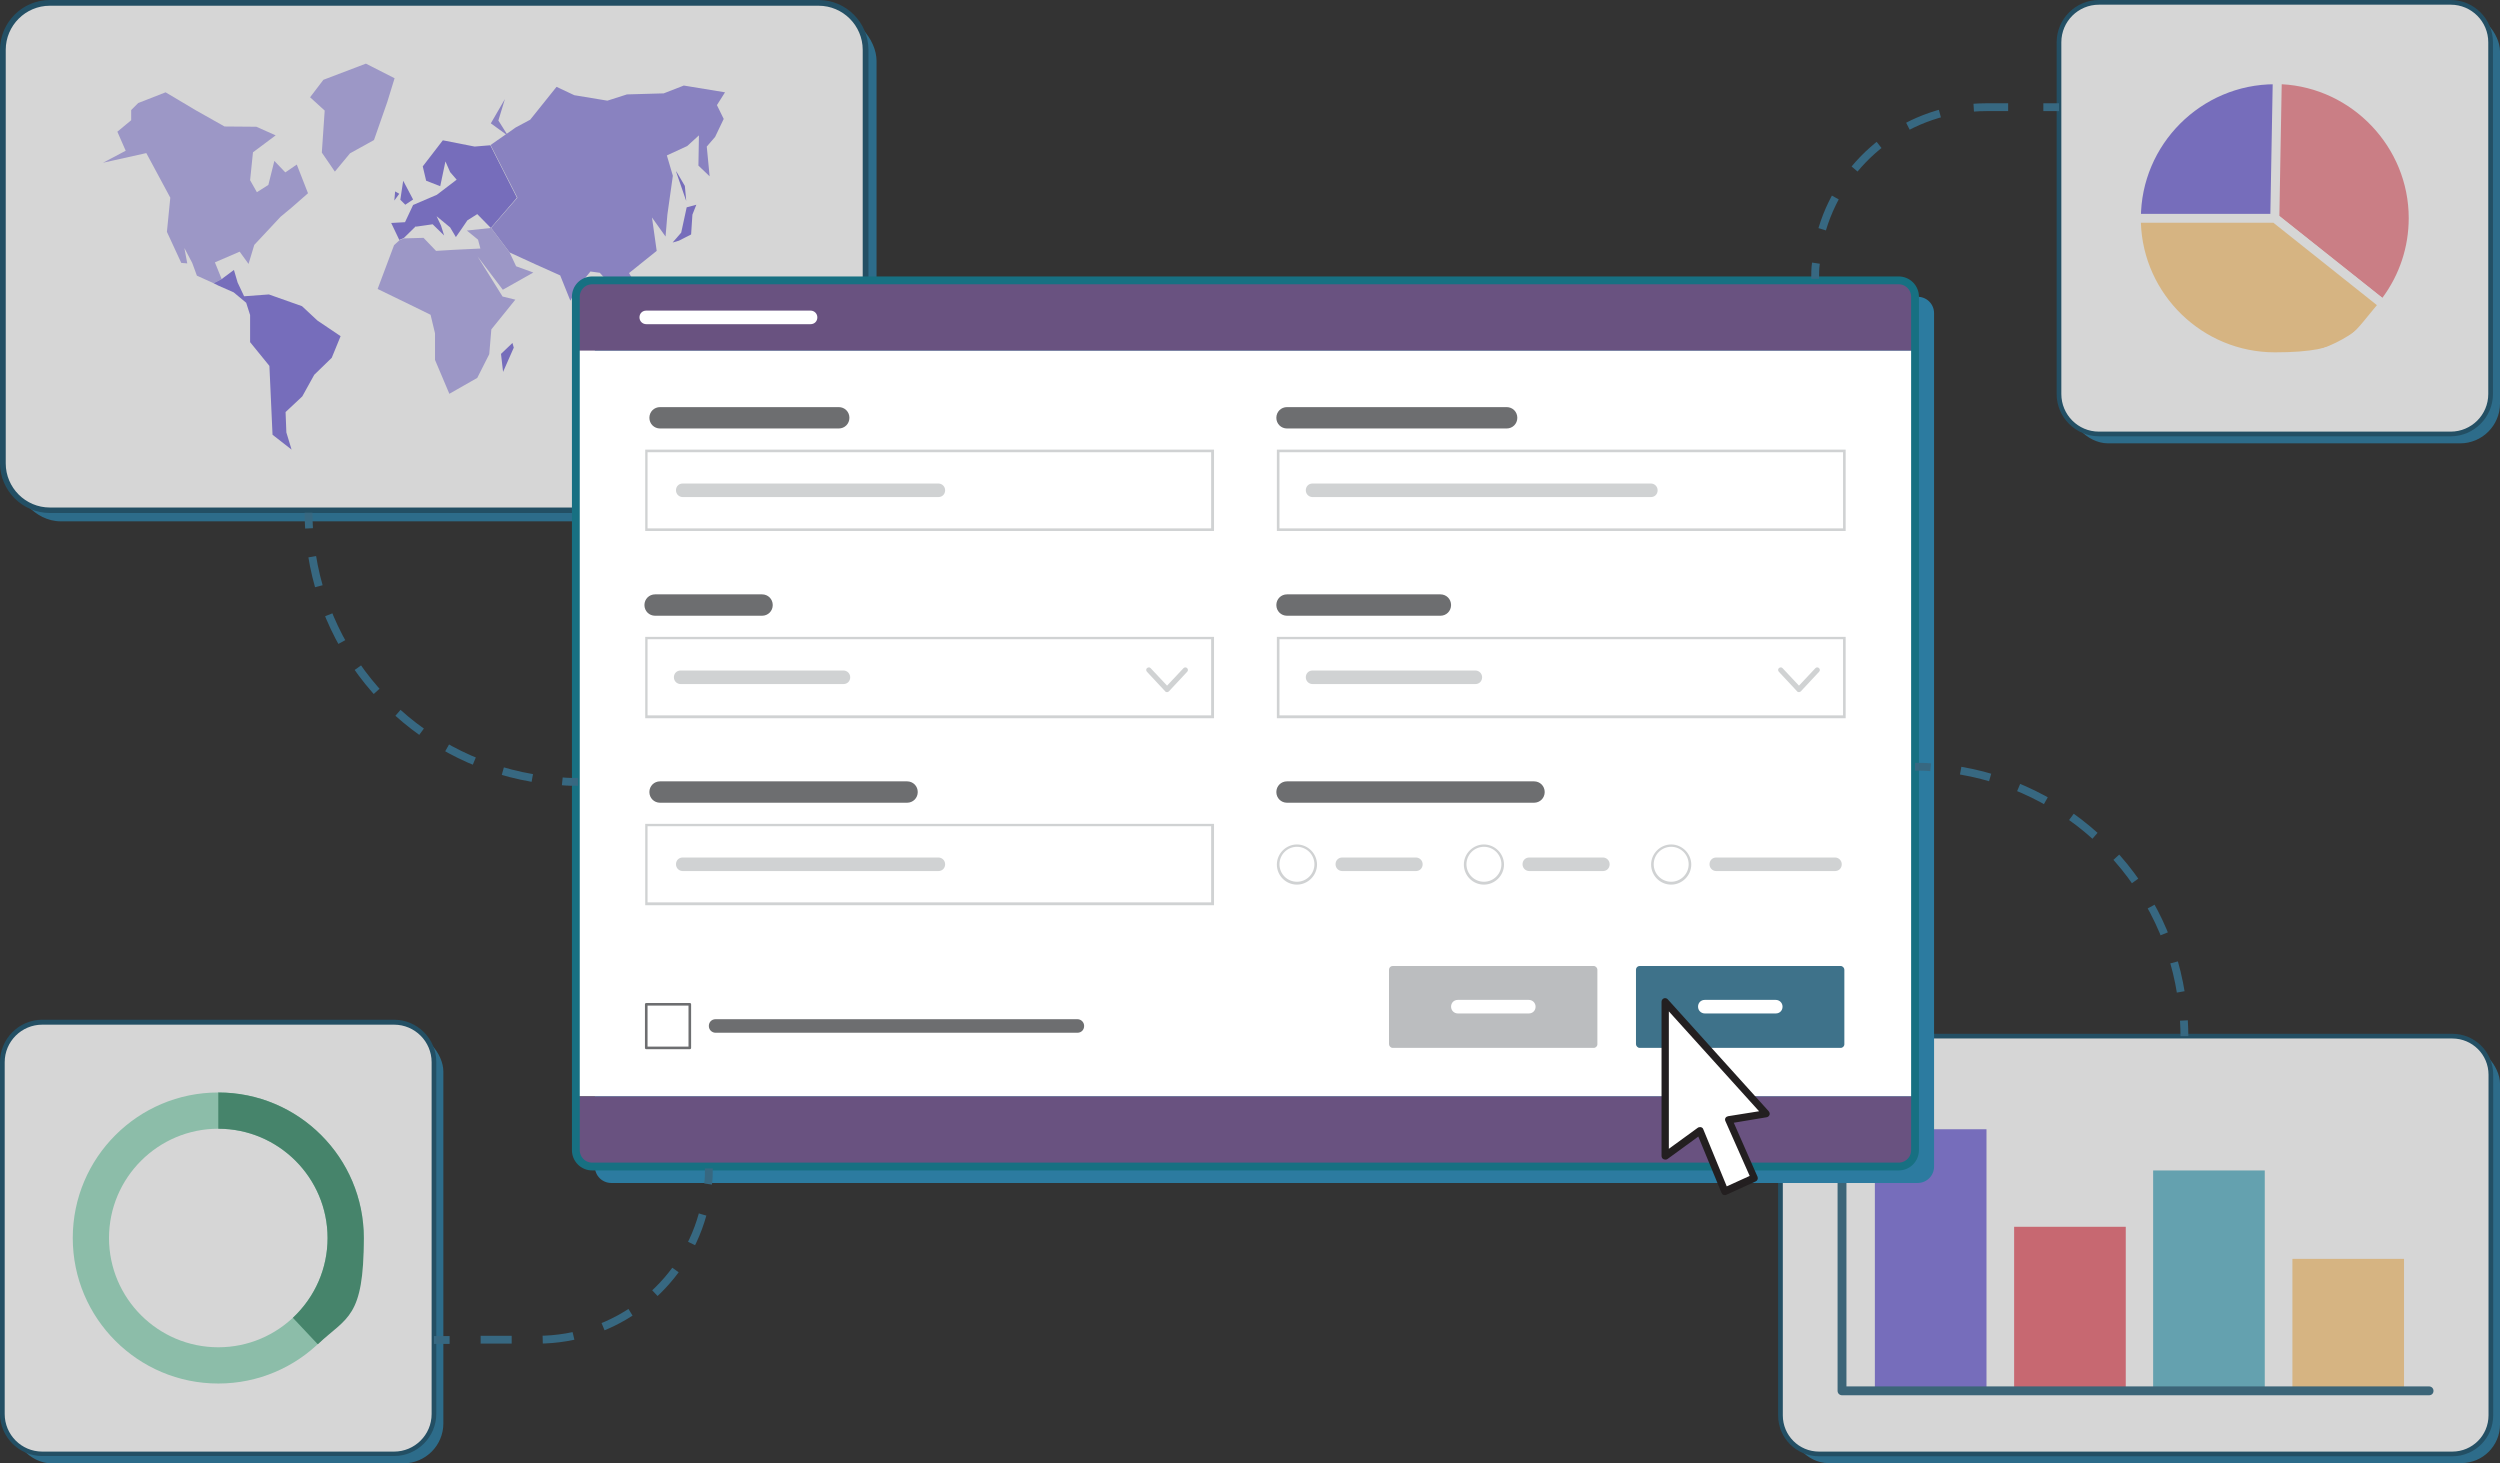 <?xml version="1.0" encoding="UTF-8"?>
<svg xmlns="http://www.w3.org/2000/svg" id="Layer_1" data-name="Layer 1" version="1.1" viewBox="0 0 958.6 561">
  <rect x="0" y="0" width="958.6" height="561" fill="#333333" stroke="none"/>
  <defs>
    <style>
      .cls-1, .cls-2, .cls-3, .cls-4, .cls-5, .cls-6, .cls-7, .cls-8, .cls-9, .cls-10, .cls-11, .cls-12, .cls-13, .cls-14, .cls-15, .cls-16, .cls-17, .cls-18, .cls-19, .cls-20, .cls-21, .cls-22 {
        stroke-width: 0px;
      }

      .cls-1, .cls-11 {
        fill: #877cdd;
      }

      .cls-2 {
        fill: #ec7581;
      }

      .cls-23 {
        stroke-dasharray: 0 0 11.9 11.9;
      }

      .cls-23, .cls-24, .cls-25, .cls-7, .cls-26, .cls-27 {
        fill: none;
      }

      .cls-23, .cls-24, .cls-25, .cls-26 {
        stroke: #376881;
      }

      .cls-23, .cls-24, .cls-25, .cls-26, .cls-27 {
        stroke-miterlimit: 10;
        stroke-width: 3px;
      }

      .cls-3 {
        fill: #bbbdbf;
      }

      .cls-4 {
        fill: #9f96e4;
      }

      .cls-5 {
        fill: #695280;
      }

      .cls-6 {
        fill: #6d6e70;
      }

      .cls-25 {
        stroke-dasharray: 0 0 11.6 11.6;
      }

      .cls-28 {
        opacity: .8;
      }

      .cls-26 {
        stroke-dasharray: 0 0 13.2 13.2;
      }

      .cls-8 {
        fill: #a2e0c7;
      }

      .cls-9 {
        fill: #2c7ba0;
      }

      .cls-10 {
        fill: #ffd596;
      }

      .cls-11, .cls-17, .cls-21 {
        fill-rule: evenodd;
      }

      .cls-12 {
        fill: #71bdce;
      }

      .cls-13 {
        fill: #1f5670;
      }

      .cls-14, .cls-21 {
        fill: #b7b0eb;
      }

      .cls-15 {
        fill: #231f20;
      }

      .cls-16 {
        fill: #fff;
      }

      .cls-27 {
        stroke: #177082;
      }

      .cls-17 {
        fill: #655da6;
      }

      .cls-18 {
        fill: #f0919a;
      }

      .cls-19 {
        fill: #4b9979;
      }

      .cls-20 {
        fill: #d0d2d3;
      }

      .cls-22 {
        fill: #3e728a;
      }
    </style>
  </defs>
  <g class="cls-28">
    <rect class="cls-9" x="5.3" y="5.3" width="330.8" height="194.6" rx="18" ry="18"></rect>
    <g>
      <rect class="cls-16" x="1.1" y="1.1" width="330.8" height="194.6" rx="18" ry="18"></rect>
      <path class="cls-13" d="M313.9,196.7H19.1c-10.5,0-19.1-8.6-19.1-19.1V19.1C0,8.6,8.6,0,19.1,0h294.8c10.5,0,19.1,8.6,19.1,19.1v158.6c0,10.5-8.6,19.1-19.1,19.1ZM19.1,2.2C9.8,2.2,2.2,9.8,2.2,19.1v158.6c0,9.3,7.6,16.9,16.9,16.9h294.8c9.3,0,16.9-7.6,16.9-16.9V19.1c0-9.3-7.6-16.9-16.9-16.9H19.1Z"></path>
    </g>
    <g>
      <polygon class="cls-17" points="293.4 161.6 289.8 163 290.9 156.4 291.8 158 293.4 161.6"></polygon>
      <polygon class="cls-11" points="192.1 135.7 192.9 142.6 197 133.3 196.5 131.5 192.1 135.7"></polygon>
      <polygon class="cls-21" points="151.3 30 140.3 24.4 124 30.6 118.9 37.3 124.5 42.4 123.4 58.5 128.4 65.8 134.2 58.8 143.4 53.7 148.5 39.1 151.3 30"></polygon>
      <polygon class="cls-11" points="153.1 74.3 151.5 73.4 151.2 76.9 153.1 74.3"></polygon>
      <polygon class="cls-17" points="266.7 135.5 256.5 134.7 245.8 142.9 247 154.4 260 150.5 268.7 159.1 278.3 146.8 270.3 131.2 266.7 135.5"></polygon>
      <polygon class="cls-17" points="284.6 167 282.1 170.8 289.5 165.7 288.8 163.6 284.6 167"></polygon>
      <polygon class="cls-17" points="274.1 129.6 277.7 130.7 274.3 127 265.5 123 264 125.3 270.3 129.6 274.1 129.6"></polygon>
      <polygon class="cls-11" points="245.9 127.5 239.1 121.2 233.4 117.5 239.2 127.2 250.2 130.6 245.9 127.5"></polygon>
      <polygon class="cls-11" points="247.9 125.9 251.4 118.1 247.8 119 244.4 121 247.9 125.9"></polygon>
      <polygon class="cls-11" points="260.3 92.3 265 89.9 265.5 82.3 267 78.5 263.3 79.5 261.2 89.2 257.9 93 260.3 92.3"></polygon>
      <polygon class="cls-11" points="263.1 77 263.1 76.6 263.1 76.7 262.6 71.3 259.2 65.5 259.5 66.2 259.2 65.7 263.1 77"></polygon>
      <polygon class="cls-14" points="82.4 100.6 91.9 96.5 95.3 101.2 97.5 93.9 107.6 83.1 111.7 79.7 118.1 74.1 113.8 63.1 109.4 66.1 105.2 61.7 102.9 70.9 98.5 73.7 95.9 69.1 97 58.4 105.7 51.9 98.3 48.6 86.1 48.5 75.1 42.3 63.5 35.4 53 39.5 50.3 42.2 50.3 46.1 45 50.5 48.2 57.8 39.5 62.4 56.1 58.7 65.3 75.8 64 88.9 69.5 100.8 71.8 101 70.7 95.1 73.7 100.8 75.5 105.7 81.9 108.6 85 107 82.4 100.6"></polygon>
      <polygon class="cls-1" points="89.6 112.1 94.4 116.1 95.9 120.8 95.9 131.2 103.3 140.3 104.5 166.7 111.8 172.4 109.8 165.8 109.5 158 115.9 152 120.5 143.7 127.2 137.2 130.6 128.9 121.7 122.9 115.8 117.4 103.1 112.9 93.6 113.6 91.1 108.3 89.7 103.5 85 107 81.9 108.6 83.7 109.5 89.6 112.1"></polygon>
      <polygon class="cls-7" points="194.3 51.3 194.3 51.3 194.3 51.3 194.3 51.3"></polygon>
      <path class="cls-1" d="M153.3,92h0s0,0,0,0h0Z"></path>
      <polygon class="cls-1" points="158.4 76.5 154.6 69.3 153.5 76.6 155.4 78.5 158.4 76.5"></polygon>
      <path class="cls-1" d="M159.6,86.9l6.3-.9,4.4,4.3-1.2-3.8-1.7-3.6,5.2,4.3,2.2,3.7,2.3-3.3,2.1-3.1,3.8-2.4,5.2,5.3,10-11.6-10.2-20.1-6,.5-12.2-2.4-7.7,10,1.3,5.5,5.4,2.1,2-9.5,1.8,4.1,2.5,2.9-7.6,5.8-9.1,3.9-3.1,6.6-5.3.3,3.1,6.5s0,0,0,0l1.7-.7,4.6-4.5Z"></path>
      <polygon class="cls-7" points="194.3 51.3 194.3 51.3 194.3 51.3 194.3 51.3"></polygon>
      <polygon class="cls-4" points="278 35.4 262.2 32.8 254.5 35.8 240.4 36.2 232.9 38.6 220.2 36.5 213.4 33.3 203.3 45.9 197.7 48.9 194.3 51.3 194.3 51.3 194.3 51.3 194.3 51.3 191.1 46.2 193.6 38 188.2 47.3 194 51.5 194 51.5 188.1 55.6 198.4 75.8 188.3 87.4 195.4 96.8 205.2 101.3 214.8 105.6 218.7 115.3 221.4 110.3 226.4 104.1 230 104.6 235.1 110.3 236.7 116.7 241.2 120.8 237.1 113.7 239.6 112.4 244.9 111.1 241.2 104.7 251.8 96.2 250 83.4 255.2 90.7 255.9 82.3 258 67.4 255.7 59.6 263.5 56 268 51.9 267.8 63.5 272.1 67.6 271 56.2 274.2 52.5 277.5 45.6 274.9 40.3 278 35.4"></polygon>
      <polygon class="cls-14" points="179 88.4 183.3 91.9 184.2 95.3 173.8 95.8 167.2 96.2 162.4 91.2 155 91.4 153.3 92 151.1 94 144.8 110.8 159 117.7 165.1 120.7 166.8 127.8 166.8 138 172.3 151 183 144.9 187.6 135.8 188.4 126.3 197.6 114.9 192.7 113.7 183.1 98.3 192.8 111.1 204.5 104.5 197.9 102.1 195.4 96.8 188.3 87.4 179 88.4"></polygon>
    </g>
  </g>
  <g class="cls-28">
    <rect class="cls-9" x="686.2" y="400.8" width="272.4" height="160.2" rx="14.8" ry="14.8"></rect>
    <g>
      <rect class="cls-16" x="682.7" y="397.3" width="272.4" height="160.2" rx="14.8" ry="14.8"></rect>
      <path class="cls-13" d="M940.3,558.4h-242.8c-8.7,0-15.7-7-15.7-15.7v-130.6c0-8.7,7-15.7,15.7-15.7h242.8c8.7,0,15.7,7,15.7,15.7v130.6c0,8.7-7,15.7-15.7,15.7ZM697.5,398.2c-7.7,0-13.9,6.2-13.9,13.9v130.6c0,7.7,6.2,13.9,13.9,13.9h242.8c7.7,0,13.9-6.2,13.9-13.9v-130.6c0-7.7-6.2-13.9-13.9-13.9h-242.8Z"></path>
    </g>
    <g>
      <rect class="cls-1" x="718.9" y="433" width="42.8" height="100.4"></rect>
      <rect class="cls-2" x="772.3" y="470.4" width="42.8" height="62.9"></rect>
      <rect class="cls-12" x="825.6" y="448.8" width="42.8" height="84.6"></rect>
      <rect class="cls-10" x="879" y="482.7" width="42.8" height="50.7"></rect>
      <path class="cls-22" d="M931.4,535h-225.1c-.9,0-1.7-.7-1.7-1.7v-111.8c0-.9.7-1.7,1.7-1.7s1.7.7,1.7,1.7v110.1h223.4c.9,0,1.7.7,1.7,1.7s-.7,1.7-1.7,1.7Z"></path>
    </g>
  </g>
  <g class="cls-28">
    <rect class="cls-9" x="4.5" y="395.6" width="165.5" height="165.5" rx="15.3" ry="15.3"></rect>
    <g>
      <rect class="cls-16" x=".9" y="391.9" width="165.5" height="165.5" rx="15.3" ry="15.3"></rect>
      <path class="cls-13" d="M151.1,558.3H16.2c-8.9,0-16.2-7.3-16.2-16.2v-134.9c0-8.9,7.3-16.2,16.2-16.2h134.9c8.9,0,16.2,7.3,16.2,16.2v134.9c0,8.9-7.3,16.2-16.2,16.2ZM16.2,392.9c-7.9,0-14.4,6.4-14.4,14.4v134.9c0,7.9,6.4,14.4,14.4,14.4h134.9c7.9,0,14.4-6.4,14.4-14.4v-134.9c0-7.9-6.4-14.4-14.4-14.4H16.2Z"></path>
    </g>
    <g>
      <path class="cls-8" d="M83.7,530.5c-30.8,0-55.8-25-55.8-55.8s25-55.8,55.8-55.8,55.8,25,55.8,55.8-25,55.8-55.8,55.8ZM83.7,432.8c-23.1,0-41.9,18.8-41.9,41.9s18.8,41.9,41.9,41.9,41.9-18.8,41.9-41.9-18.8-41.9-41.9-41.9Z"></path>
      <path class="cls-19" d="M121.8,515.4l-9.5-10.1c8.5-8,13.3-18.9,13.3-30.6,0-23.1-18.8-41.9-41.9-41.9v-13.9c30.8,0,55.8,25,55.8,55.8s-6.4,30.2-17.6,40.7Z"></path>
    </g>
  </g>
  <g class="cls-28">
    <rect class="cls-9" x="793.1" y="4.5" width="165.5" height="165.5" rx="15.3" ry="15.3"></rect>
    <g>
      <g>
        <rect class="cls-16" x="789.5" y=".9" width="165.5" height="165.5" rx="15.3" ry="15.3"></rect>
        <path class="cls-13" d="M939.7,167.3h-134.9c-8.9,0-16.2-7.3-16.2-16.2V16.2c0-8.9,7.3-16.2,16.2-16.2h134.9c8.9,0,16.2,7.3,16.2,16.2v134.9c0,8.9-7.3,16.2-16.2,16.2ZM804.8,1.8c-7.9,0-14.4,6.4-14.4,14.4v134.9c0,7.9,6.4,14.4,14.4,14.4h134.9c7.9,0,14.4-6.4,14.4-14.4V16.2c0-7.9-6.4-14.4-14.4-14.4h-134.9Z"></path>
      </g>
      <g>
        <g>
          <circle class="cls-1" cx="872.3" cy="83.7" r="53.1"></circle>
          <path class="cls-16" d="M872.3,138.5c-30.2,0-54.8-24.6-54.8-54.8s24.6-54.8,54.8-54.8,54.8,24.6,54.8,54.8-24.6,54.8-54.8,54.8ZM872.3,32.3c-28.3,0-51.4,23.1-51.4,51.4s23.1,51.4,51.4,51.4,51.4-23,51.4-51.4-23-51.4-51.4-51.4Z"></path>
        </g>
        <g>
          <path class="cls-18" d="M872.3,83.7l41.6,33.1c7.2-9.1,11.6-20.6,11.6-33.1,0-29-23.2-52.6-52.1-53.1l-1,53.1Z"></path>
          <path class="cls-16" d="M914.1,119.2l-43.6-34.7,1-55.7h1.7c29.7.6,53.8,25.2,53.8,54.9s-4.1,24.4-11.9,34.1l-1.1,1.3ZM874,82.8l39.5,31.4c6.6-8.9,10.1-19.5,10.1-30.6,0-27.2-21.7-49.9-48.7-51.3l-.9,50.5Z"></path>
        </g>
        <g>
          <path class="cls-10" d="M872.3,136.8c16.8,0,31.8-7.8,41.6-20l-41.6-33.1h-53.1c0,29.3,23.8,53.1,53.1,53.1Z"></path>
          <path class="cls-16" d="M872.3,138.5c-30.2,0-54.8-24.6-54.8-54.8v-1.7h55.4l43.4,34.5-1.1,1.3c-10.5,13.1-26.1,20.7-42.9,20.7ZM820.9,85.4c.9,27.5,23.6,49.7,51.4,49.7s29.3-6.6,39.1-18.1l-39.7-31.6h-50.7Z"></path>
        </g>
      </g>
    </g>
  </g>
  <g>
    <path class="cls-9" d="M735.3,113.8H234.4c-3.5,0-6.3,2.8-6.3,6.3v327.2c0,3.5,2.8,6.3,6.3,6.3h500.9c3.5,0,6.3-2.8,6.3-6.3V120.1c0-3.5-2.8-6.3-6.3-6.3Z"></path>
    <g>
      <g>
        <rect class="cls-16" x="220.8" y="134.4" width="513.5" height="286"></rect>
        <path class="cls-5" d="M734.3,113.8c0-3.5-2.8-6.3-6.3-6.3H227.1c-3.5,0-6.3,2.8-6.3,6.3v20.6h513.5v-20.6Z"></path>
        <path class="cls-5" d="M220.8,441c0,3.5,2.8,6.3,6.3,6.3h500.9c3.5,0,6.3-2.8,6.3-6.3v-20.6H220.8v20.6Z"></path>
      </g>
      <path class="cls-20" d="M465.5,203.6h-218.1v-31.2h218.1v31.2ZM248.3,202.6h216.1v-29.2h-216.1v29.2Z"></path>
      <path class="cls-20" d="M707.7,203.6h-218.1v-31.2h218.1v31.2ZM490.6,202.6h216.1v-29.2h-216.1v29.2Z"></path>
      <path class="cls-6" d="M321.6,164.3h-68.5c-2.3,0-4.1-1.8-4.1-4.1s1.8-4.1,4.1-4.1h68.5c2.3,0,4.1,1.8,4.1,4.1s-1.8,4.1-4.1,4.1Z"></path>
      <path class="cls-20" d="M359.8,190.6h-98c-1.4,0-2.6-1.1-2.6-2.6s1.1-2.6,2.6-2.6h98c1.4,0,2.6,1.1,2.6,2.6s-1.1,2.6-2.6,2.6Z"></path>
      <path class="cls-20" d="M465.5,347.1h-218.1v-31.2h218.1v31.2ZM248.3,346h216.1v-29.2h-216.1v29.2Z"></path>
      <path class="cls-6" d="M347.8,307.8h-94.7c-2.3,0-4.1-1.8-4.1-4.1s1.8-4.1,4.1-4.1h94.7c2.3,0,4.1,1.8,4.1,4.1s-1.8,4.1-4.1,4.1Z"></path>
      <path class="cls-6" d="M588.2,307.8h-94.7c-2.3,0-4.1-1.8-4.1-4.1s1.8-4.1,4.1-4.1h94.7c2.3,0,4.1,1.8,4.1,4.1s-1.8,4.1-4.1,4.1Z"></path>
      <path class="cls-20" d="M359.8,334h-98c-1.4,0-2.6-1.1-2.6-2.6s1.1-2.6,2.6-2.6h98c1.4,0,2.6,1.1,2.6,2.6s-1.1,2.6-2.6,2.6Z"></path>
      <path class="cls-16" d="M310.8,124.3h-63c-1.4,0-2.6-1.1-2.6-2.6s1.1-2.6,2.6-2.6h63c1.4,0,2.6,1.1,2.6,2.6s-1.1,2.6-2.6,2.6Z"></path>
      <path class="cls-6" d="M413.1,396h-138.7c-1.4,0-2.6-1.1-2.6-2.6s1.1-2.6,2.6-2.6h138.7c1.4,0,2.6,1.1,2.6,2.6s-1.1,2.6-2.6,2.6Z"></path>
      <path class="cls-20" d="M542.9,334h-28.2c-1.4,0-2.6-1.1-2.6-2.6s1.1-2.6,2.6-2.6h28.2c1.4,0,2.6,1.1,2.6,2.6s-1.1,2.6-2.6,2.6Z"></path>
      <path class="cls-20" d="M633,190.6h-129.7c-1.4,0-2.6-1.1-2.6-2.6s1.1-2.6,2.6-2.6h129.7c1.4,0,2.6,1.1,2.6,2.6s-1.1,2.6-2.6,2.6Z"></path>
      <path class="cls-6" d="M577.7,164.3h-84.2c-2.3,0-4.1-1.8-4.1-4.1s1.8-4.1,4.1-4.1h84.2c2.3,0,4.1,1.8,4.1,4.1s-1.8,4.1-4.1,4.1Z"></path>
      <g>
        <path class="cls-20" d="M707.7,275.4h-218.1v-31.2h218.1v31.2ZM490.6,274.3h216.1v-29.2h-216.1v29.2Z"></path>
        <path class="cls-20" d="M565.7,262.3h-62.4c-1.4,0-2.6-1.1-2.6-2.6s1.1-2.6,2.6-2.6h62.4c1.4,0,2.6,1.1,2.6,2.6s-1.1,2.6-2.6,2.6Z"></path>
        <path class="cls-6" d="M552.3,236.1h-58.8c-2.3,0-4.1-1.8-4.1-4.1s1.8-4.1,4.1-4.1h58.8c2.3,0,4.1,1.8,4.1,4.1s-1.8,4.1-4.1,4.1Z"></path>
      </g>
      <path class="cls-20" d="M689.8,265.4c-.3,0-.6-.1-.7-.3l-7-7.5c-.4-.4-.4-1.1,0-1.4.4-.4,1.1-.4,1.4,0l6.3,6.7,6.3-6.7c.4-.4,1-.4,1.4,0,.4.4.4,1,0,1.4l-7,7.5c-.2.2-.5.3-.7.3Z"></path>
      <g>
        <g>
          <path class="cls-20" d="M465.5,275.4h-218.1v-31.2h218.1v31.2ZM248.3,274.3h216.1v-29.2h-216.1v29.2Z"></path>
          <path class="cls-20" d="M323.4,262.3h-62.4c-1.4,0-2.6-1.1-2.6-2.6s1.1-2.6,2.6-2.6h62.4c1.4,0,2.6,1.1,2.6,2.6s-1.1,2.6-2.6,2.6Z"></path>
          <path class="cls-6" d="M292.2,236.1h-41c-2.3,0-4.1-1.8-4.1-4.1s1.8-4.1,4.1-4.1h41c2.3,0,4.1,1.8,4.1,4.1s-1.8,4.1-4.1,4.1Z"></path>
        </g>
        <path class="cls-20" d="M447.5,265.4c-.3,0-.6-.1-.7-.3l-7-7.5c-.4-.4-.4-1.1,0-1.4.4-.4,1.1-.4,1.4,0l6.3,6.7,6.3-6.7c.4-.4,1-.4,1.4,0,.4.4.4,1,0,1.4l-7,7.5c-.2.2-.5.3-.7.3Z"></path>
      </g>
      <path class="cls-20" d="M497.3,339.2c-4.3,0-7.7-3.5-7.7-7.7s3.5-7.7,7.7-7.7,7.7,3.5,7.7,7.7-3.5,7.7-7.7,7.7ZM497.3,324.7c-3.7,0-6.7,3-6.7,6.7s3,6.7,6.7,6.7,6.7-3,6.7-6.7-3-6.7-6.7-6.7Z"></path>
      <path class="cls-20" d="M614.6,334h-28.2c-1.4,0-2.6-1.1-2.6-2.6s1.1-2.6,2.6-2.6h28.2c1.4,0,2.6,1.1,2.6,2.6s-1.1,2.6-2.6,2.6Z"></path>
      <path class="cls-20" d="M569,339.2c-4.3,0-7.7-3.5-7.7-7.7s3.5-7.7,7.7-7.7,7.7,3.5,7.7,7.7-3.5,7.7-7.7,7.7ZM569,324.7c-3.7,0-6.7,3-6.7,6.7s3,6.7,6.7,6.7,6.7-3,6.7-6.7-3-6.7-6.7-6.7Z"></path>
      <path class="cls-20" d="M703.6,334h-45.5c-1.4,0-2.6-1.1-2.6-2.6s1.1-2.6,2.6-2.6h45.5c1.4,0,2.6,1.1,2.6,2.6s-1.1,2.6-2.6,2.6Z"></path>
      <path class="cls-20" d="M640.8,339.2c-4.3,0-7.7-3.5-7.7-7.7s3.5-7.7,7.7-7.7,7.7,3.5,7.7,7.7-3.5,7.7-7.7,7.7ZM640.8,324.7c-3.7,0-6.7,3-6.7,6.7s3,6.7,6.7,6.7,6.7-3,6.7-6.7-3-6.7-6.7-6.7Z"></path>
      <rect class="cls-22" x="627.3" y="370.4" width="79.9" height="31.4" rx="1.4" ry="1.4"></rect>
      <path class="cls-16" d="M680.9,388.6h-27.2c-1.4,0-2.6-1.1-2.6-2.6s1.1-2.6,2.6-2.6h27.2c1.4,0,2.6,1.1,2.6,2.6s-1.1,2.6-2.6,2.6Z"></path>
      <rect class="cls-3" x="532.6" y="370.4" width="79.9" height="31.4" rx="1.4" ry="1.4"></rect>
      <path class="cls-16" d="M586.2,388.6h-27.2c-1.4,0-2.6-1.1-2.6-2.6s1.1-2.6,2.6-2.6h27.2c1.4,0,2.6,1.1,2.6,2.6s-1.1,2.6-2.6,2.6Z"></path>
      <path class="cls-6" d="M264.5,402.3h-16.7c-.3,0-.5-.2-.5-.5v-16.7c0-.3.2-.5.5-.5h16.7c.3,0,.5.2.5.5v16.7c0,.3-.2.5-.5.5ZM248.3,401.3h15.7v-15.7h-15.7v15.7Z"></path>
    </g>
    <path class="cls-27" d="M728,107.5H227.1c-3.5,0-6.3,2.8-6.3,6.3v327.2c0,3.5,2.8,6.3,6.3,6.3h500.9c3.5,0,6.3-2.8,6.3-6.3V113.8c0-3.5-2.8-6.3-6.3-6.3Z"></path>
  </g>
  <g>
    <polygon class="cls-16" points="651.8 433.6 638.6 443.2 638.6 384 677.3 426.9 662.9 429.3 672.8 451.6 661.4 456.8 651.8 433.6"></polygon>
    <path class="cls-15" d="M661.4,458.2c-.2,0-.4,0-.5,0-.4-.1-.6-.4-.8-.8l-8.9-21.6-11.8,8.6c-.4.3-1,.3-1.5.1-.5-.2-.8-.7-.8-1.3v-59.1c0-.6.4-1.1.9-1.3.5-.2,1.2,0,1.5.4l38.7,42.9c.3.4.5.9.3,1.4-.2.5-.6.8-1.1.9l-12.6,2.1,9.1,20.7c.3.7,0,1.5-.7,1.8l-11.4,5.2c-.2,0-.4.1-.6.1ZM651.8,432.2c.1,0,.3,0,.4,0,.4.1.8.4.9.8l9,21.9,8.8-4-9.3-21c-.2-.4-.2-.9,0-1.2.2-.4.6-.6,1-.7l11.9-1.9-34.6-38.3v52.7l11-8c.2-.2.5-.3.8-.3Z"></path>
  </g>
  <g>
    <path class="cls-24" d="M734.3,294c2,0,4,0,6,.2"></path>
    <path class="cls-25" d="M751.8,295.5c44.9,7.7,79.9,44.3,85.1,90"></path>
    <path class="cls-24" d="M837.4,391.3c.1,2,.2,4,.2,6"></path>
  </g>
  <g>
    <path class="cls-24" d="M221.6,299.8c-2,0-4,0-6-.2"></path>
    <path class="cls-25" d="M204.1,298.3c-44.9-7.7-79.9-44.3-85.1-90"></path>
    <path class="cls-24" d="M118.5,202.6c-.1-2-.2-4-.2-6"></path>
  </g>
  <g>
    <path class="cls-24" d="M696,106.9c0-2,0-4,.3-6"></path>
    <path class="cls-26" d="M698.7,87.9c8.1-27.1,33.3-46.8,63-46.8h15.2"></path>
    <line class="cls-24" x1="783.5" y1="41.1" x2="789.5" y2="41.1"></line>
  </g>
  <g>
    <path class="cls-24" d="M271.8,448c0,2,0,4-.3,6"></path>
    <path class="cls-23" d="M269.4,465.7c-7.7,27.7-33.2,48-63.3,48h-27.8"></path>
    <line class="cls-24" x1="172.4" y1="513.8" x2="166.4" y2="513.8"></line>
  </g>
</svg>
